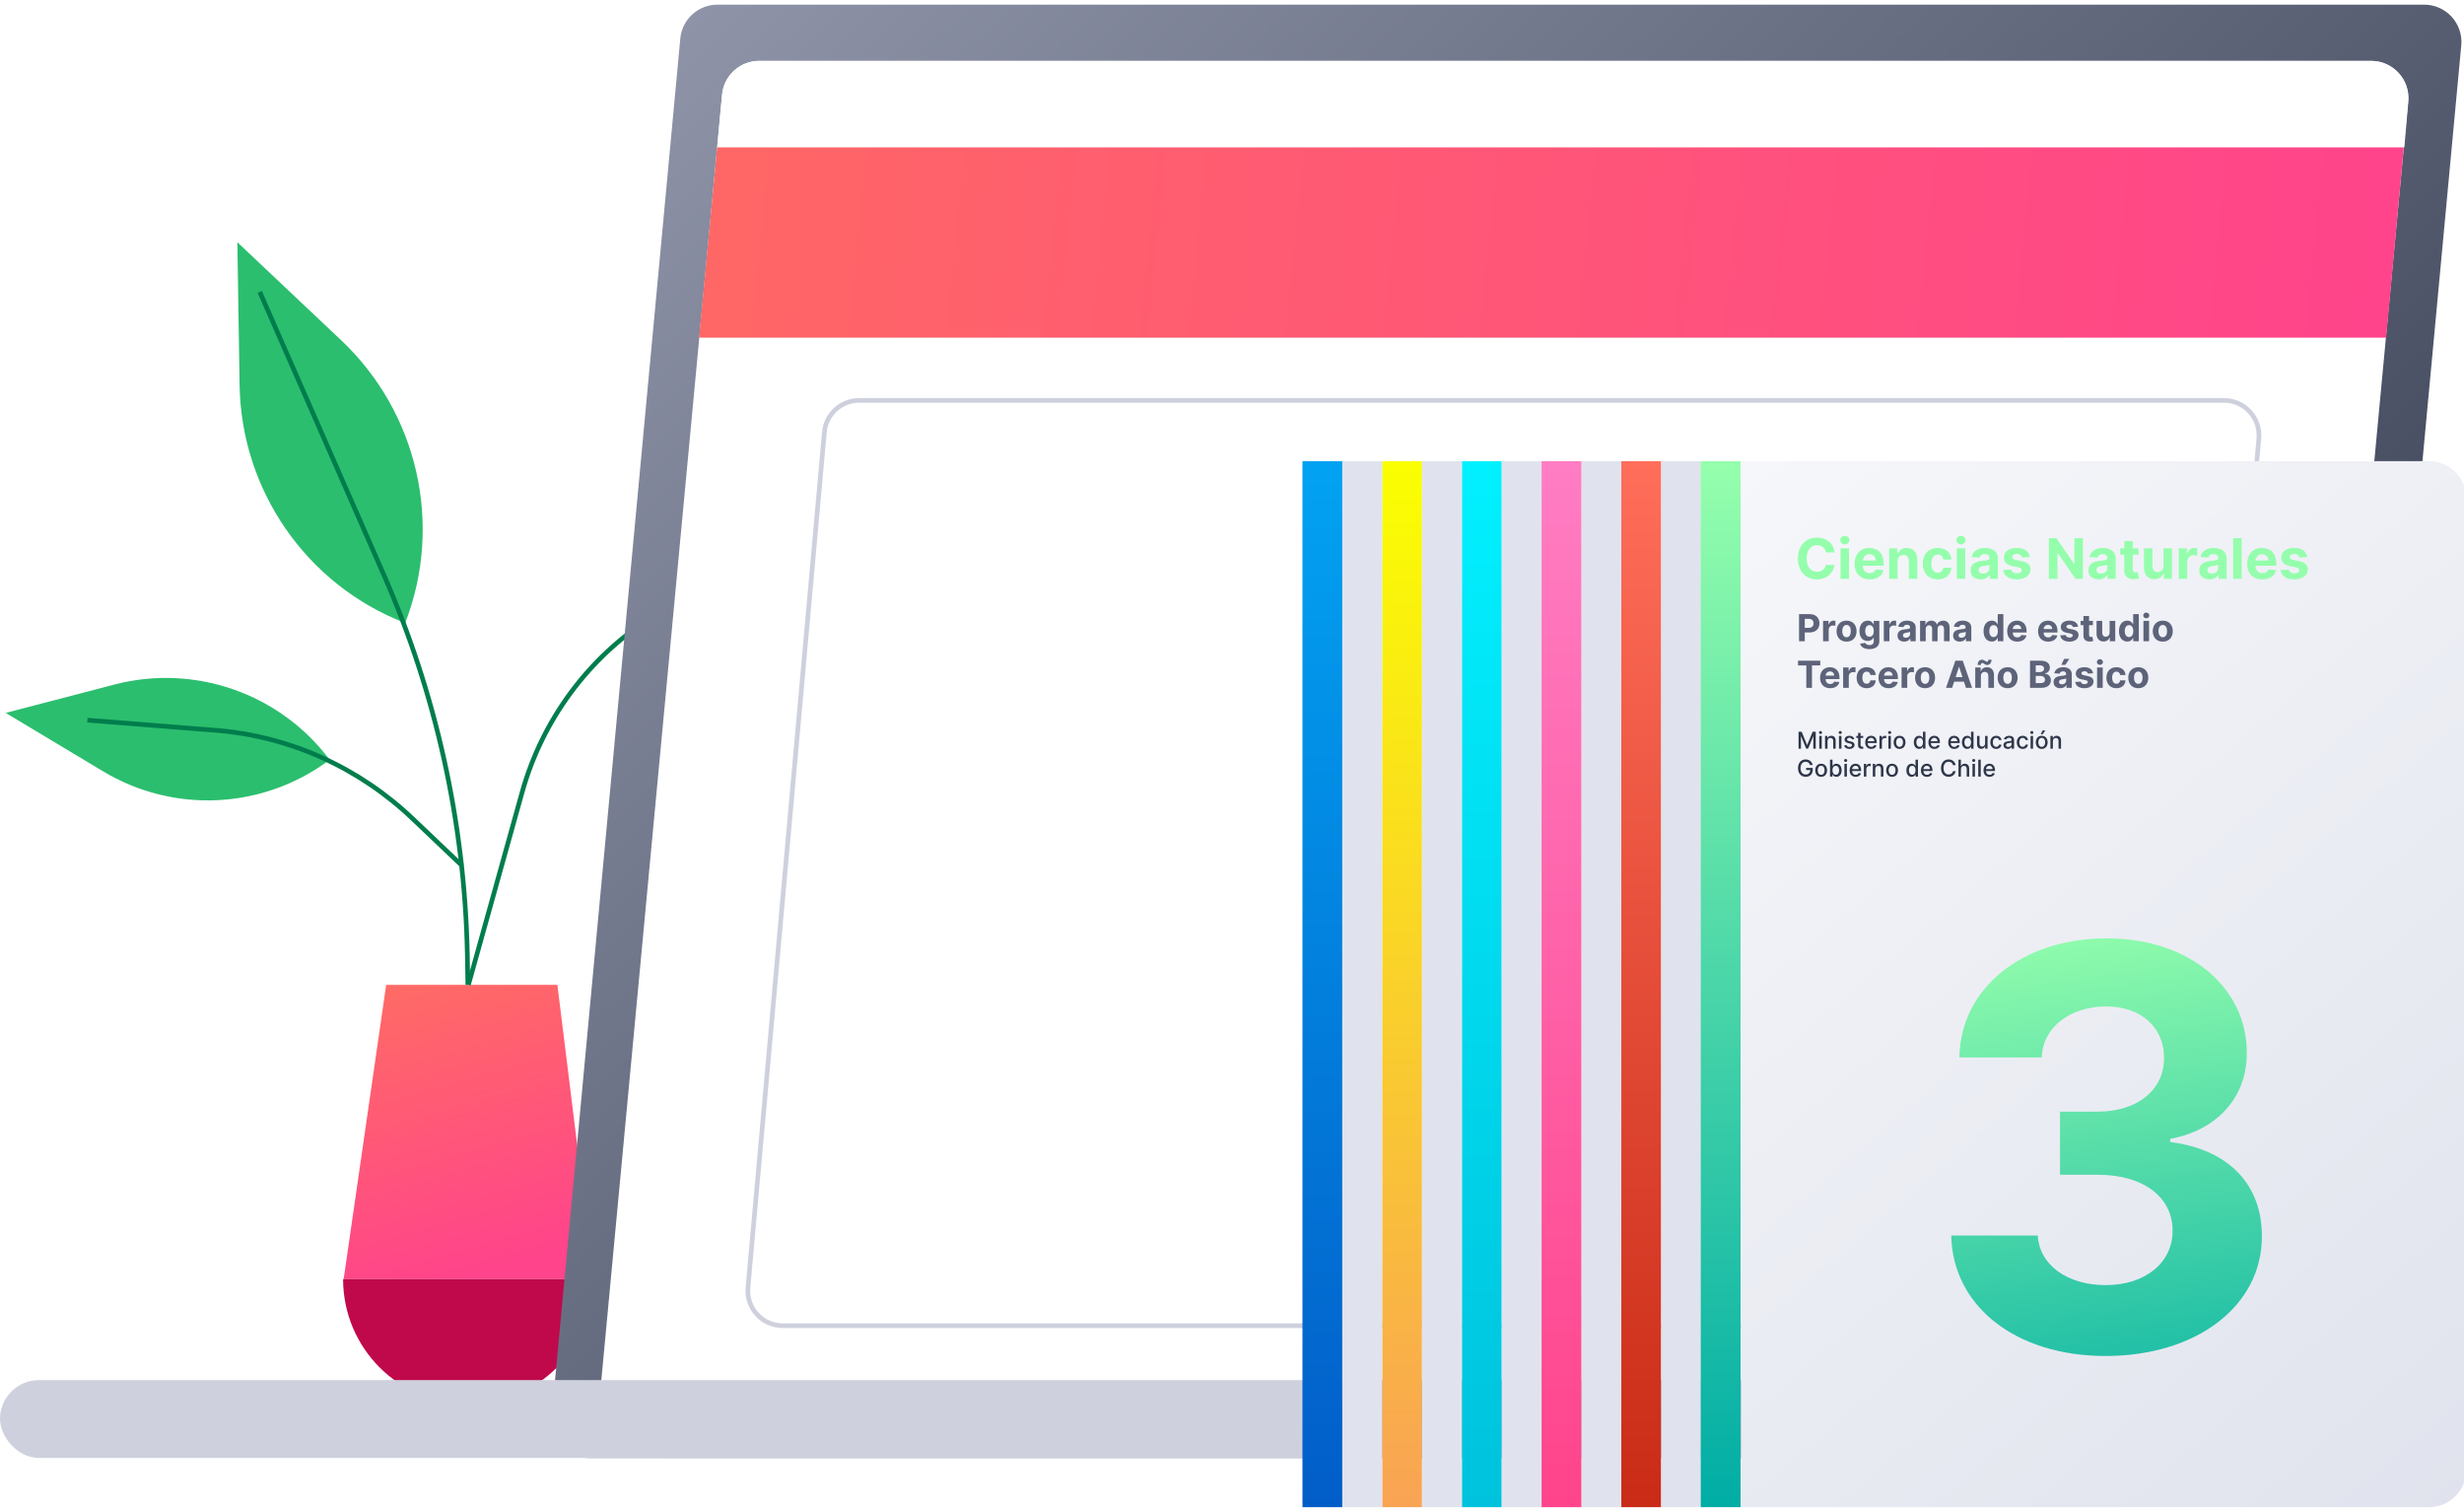 <svg width="529" height="324" viewBox="0 0 529 324" fill="none" xmlns="http://www.w3.org/2000/svg">
<rect x="0" y="0" width="529" height="324" fill="#808080" stroke="none"/>
<g clip-path="url(#clip0)">
<rect width="529" height="324" fill="white"/>
<path d="M127.474 274.599H73.781L82.91 211.427H119.666L127.474 274.599Z" fill="url(#paint0_linear)"/>
<path d="M100.567 301.45C85.672 301.45 73.66 289.463 73.66 274.599H127.354C127.474 289.343 115.462 301.45 100.567 301.45Z" fill="#BF094B"/>
<path d="M134.921 135.67C139.966 115.172 157.023 99.709 177.924 96.712L206.392 92.517L189.455 115.771C177.083 132.793 155.461 140.704 134.921 135.67Z" fill="#2BBE6E"/>
<path d="M100.567 211.428L112.099 170.072C116.423 154.609 126.273 141.184 139.846 132.553L201.107 95.753" stroke="#007D4C" stroke-miterlimit="10"/>
<path d="M86.993 133.751C65.853 125.6 51.799 105.342 51.438 82.687L50.958 52L73.3 73.097C89.756 88.68 95.162 112.654 86.993 133.751Z" fill="#2BBE6E"/>
<path d="M55.763 62.668L82.309 123.202C93.6 148.855 99.726 176.545 100.327 204.594L100.447 211.427" stroke="#007D4C" stroke-miterlimit="10"/>
<path d="M70.777 163.12C56.483 173.788 37.264 174.747 22.009 165.517L1.229 153.05L24.652 146.937C41.829 142.502 60.087 148.855 70.777 163.12Z" fill="#2BBE6E"/>
<path d="M99.246 185.895L88.795 175.946C77.144 164.798 62.129 157.965 46.033 156.767L18.766 154.609" stroke="#007D4C" stroke-miterlimit="10"/>
<path d="M146.057 8.256C146.441 4.144 149.892 1 154.022 1H520.447C525.159 1 528.85 5.052 528.412 9.744L500.778 305.744C500.394 309.856 496.943 313 492.813 313H126.388C121.676 313 117.984 308.948 118.422 304.256L146.057 8.256Z" fill="url(#paint1_linear)"/>
<path d="M155.032 20.323C155.418 16.212 158.869 13.071 162.997 13.071H509.032C513.746 13.071 517.438 17.126 516.997 21.82L490.926 299.248C490.539 303.358 487.089 306.5 482.961 306.5H136.925C132.212 306.5 128.52 302.444 128.961 297.751L155.032 20.323Z" fill="white"/>
<path d="M184.455 85.963H477.486C481.892 85.963 485.348 89.742 484.956 94.13L468.552 277.773C468.207 281.641 464.965 284.606 461.082 284.606H168.051C163.645 284.606 160.189 280.826 160.581 276.438L176.985 92.795C177.33 88.927 180.572 85.963 184.455 85.963Z" fill="white" stroke="#CED1DD"/>
<path d="M155.014 20.332C155.395 16.218 158.848 13.071 162.979 13.071H509.085C513.78 13.071 517.465 17.095 517.054 21.772L516.187 31.642H153.964L155.014 20.332Z" fill="white"/>
<path d="M516.064 31.642H153.971L150.08 72.499H512.287L516.064 31.642Z" fill="url(#paint2_linear)"/>
<rect y="296.286" width="498.511" height="16.714" rx="8.357" fill="#CED1DD"/>
<rect x="286.995" y="296.286" width="214.149" height="16.714" rx="8.357" fill="#8F94A8"/>
<rect x="459.894" y="302.786" width="31.596" height="3.714" rx="1.857" fill="#CED1DD"/>
<rect x="414.255" y="302.786" width="31.596" height="3.714" rx="1.857" fill="#5D6379"/>
<rect x="348.083" y="99.001" width="8.557" height="224.566" fill="url(#paint3_linear)"/>
<rect x="356.64" y="99" width="8.557" height="224.566" fill="#E0E3ED"/>
<rect x="330.772" y="99.001" width="8.791" height="224.566" fill="url(#paint4_linear)"/>
<rect x="339.526" y="99" width="8.557" height="224.566" fill="#E0E3ED"/>
<rect x="313.854" y="99.001" width="8.557" height="224.566" fill="url(#paint5_linear)"/>
<rect x="322.411" y="99" width="8.557" height="224.566" fill="#E0E3ED"/>
<rect x="296.74" y="99.001" width="8.557" height="224.566" fill="url(#paint6_linear)"/>
<rect x="305.297" y="99" width="8.557" height="224.566" fill="#E0E3ED"/>
<rect x="279.626" y="99.001" width="8.557" height="224.566" fill="url(#paint7_linear)"/>
<rect x="288.183" y="99" width="8.557" height="224.566" fill="#E0E3ED"/>
<path d="M373.754 99H521.494C525.912 99 529.494 102.582 529.494 107V315.566C529.494 319.984 525.912 323.566 521.494 323.566H373.754V99Z" fill="url(#paint8_linear)"/>
<path d="M393.863 118.591C393.62 116.575 392.095 115.416 390.075 115.416C387.769 115.416 386.009 117.044 386.009 119.899C386.009 122.745 387.74 124.382 390.075 124.382C392.312 124.382 393.663 122.895 393.863 121.288L391.997 121.279C391.822 122.213 391.089 122.75 390.105 122.75C388.779 122.75 387.88 121.765 387.88 119.899C387.88 118.083 388.767 117.048 390.117 117.048C391.127 117.048 391.856 117.632 391.997 118.591H393.863ZM395.152 124.262H396.968V117.717H395.152V124.262ZM396.064 116.873C396.605 116.873 397.048 116.46 397.048 115.953C397.048 115.45 396.605 115.037 396.064 115.037C395.527 115.037 395.084 115.45 395.084 115.953C395.084 116.46 395.527 116.873 396.064 116.873ZM401.405 124.39C403.024 124.39 404.115 123.602 404.371 122.387L402.692 122.277C402.508 122.775 402.04 123.035 401.434 123.035C400.527 123.035 399.952 122.434 399.952 121.458V121.454H404.409V120.956C404.409 118.731 403.062 117.632 401.332 117.632C399.406 117.632 398.157 119 398.157 121.02C398.157 123.095 399.389 124.39 401.405 124.39ZM399.952 120.329C399.99 119.583 400.557 118.987 401.362 118.987C402.15 118.987 402.696 119.549 402.7 120.329H399.952ZM407.409 120.478C407.413 119.635 407.916 119.14 408.649 119.14C409.378 119.14 409.817 119.618 409.812 120.419V124.262H411.628V120.095C411.628 118.569 410.733 117.632 409.369 117.632C408.398 117.632 407.694 118.109 407.4 118.872H407.324V117.717H405.594V124.262H407.409V120.478ZM416.016 124.39C417.759 124.39 418.854 123.368 418.939 121.863H417.226C417.119 122.562 416.659 122.954 416.037 122.954C415.189 122.954 414.639 122.243 414.639 120.99C414.639 119.754 415.193 119.047 416.037 119.047C416.702 119.047 417.128 119.485 417.226 120.137H418.939C418.862 118.625 417.716 117.632 416.007 117.632C414.021 117.632 412.794 119.008 412.794 121.015C412.794 123.005 414 124.39 416.016 124.39ZM420.101 124.262H421.917V117.717H420.101V124.262ZM421.013 116.873C421.555 116.873 421.998 116.46 421.998 115.953C421.998 115.45 421.555 115.037 421.013 115.037C420.476 115.037 420.033 115.45 420.033 115.953C420.033 116.46 420.476 116.873 421.013 116.873ZM425.237 124.386C426.205 124.386 426.831 123.964 427.151 123.355H427.202V124.262H428.923V119.848C428.923 118.288 427.602 117.632 426.145 117.632C424.577 117.632 423.546 118.382 423.294 119.575L424.973 119.711C425.097 119.277 425.485 118.957 426.137 118.957C426.754 118.957 427.108 119.268 427.108 119.805V119.831C427.108 120.253 426.661 120.308 425.523 120.419C424.227 120.538 423.064 120.973 423.064 122.434C423.064 123.73 423.989 124.386 425.237 124.386ZM425.757 123.133C425.199 123.133 424.798 122.873 424.798 122.375C424.798 121.863 425.22 121.612 425.86 121.522C426.256 121.467 426.904 121.373 427.121 121.228V121.923C427.121 122.609 426.554 123.133 425.757 123.133ZM435.778 119.583C435.616 118.378 434.644 117.632 432.991 117.632C431.316 117.632 430.213 118.407 430.217 119.669C430.213 120.649 430.83 121.284 432.109 121.539L433.242 121.765C433.813 121.88 434.073 122.089 434.082 122.417C434.073 122.805 433.651 123.082 433.017 123.082C432.369 123.082 431.938 122.805 431.828 122.272L430.042 122.366C430.213 123.619 431.278 124.39 433.012 124.39C434.708 124.39 435.923 123.525 435.927 122.234C435.923 121.288 435.305 120.721 434.035 120.461L432.85 120.223C432.241 120.091 432.015 119.882 432.019 119.566C432.015 119.174 432.458 118.919 433.021 118.919C433.651 118.919 434.026 119.264 434.116 119.686L435.778 119.583ZM447.181 115.535H445.345V121.024H445.268L441.501 115.535H439.882V124.262H441.727V118.77H441.791L445.588 124.262H447.181V115.535ZM450.538 124.386C451.506 124.386 452.132 123.964 452.452 123.355H452.503V124.262H454.224V119.848C454.224 118.288 452.903 117.632 451.446 117.632C449.878 117.632 448.846 118.382 448.595 119.575L450.274 119.711C450.398 119.277 450.785 118.957 451.437 118.957C452.055 118.957 452.409 119.268 452.409 119.805V119.831C452.409 120.253 451.961 120.308 450.824 120.419C449.528 120.538 448.365 120.973 448.365 122.434C448.365 123.73 449.29 124.386 450.538 124.386ZM451.058 123.133C450.5 123.133 450.099 122.873 450.099 122.375C450.099 121.863 450.521 121.612 451.16 121.522C451.557 121.467 452.204 121.373 452.422 121.228V121.923C452.422 122.609 451.855 123.133 451.058 123.133ZM459.114 117.717H457.883V116.149H456.067V117.717H455.172V119.081H456.067V122.49C456.059 123.772 456.932 124.407 458.249 124.352C458.718 124.335 459.05 124.241 459.233 124.181L458.948 122.831C458.858 122.848 458.667 122.89 458.496 122.89C458.134 122.89 457.883 122.754 457.883 122.251V119.081H459.114V117.717ZM464.494 121.476C464.498 122.353 463.898 122.814 463.246 122.814C462.559 122.814 462.116 122.332 462.112 121.561V117.717H460.297V121.885C460.301 123.414 461.196 124.348 462.513 124.348C463.497 124.348 464.204 123.841 464.498 123.074H464.567V124.262H466.309V117.717H464.494V121.476ZM467.762 124.262H469.577V120.559C469.577 119.754 470.165 119.2 470.966 119.2C471.218 119.2 471.563 119.243 471.733 119.298V117.687C471.571 117.649 471.345 117.623 471.162 117.623C470.429 117.623 469.828 118.049 469.59 118.859H469.521V117.717H467.762V124.262ZM474.351 124.386C475.318 124.386 475.944 123.964 476.264 123.355H476.315V124.262H478.037V119.848C478.037 118.288 476.716 117.632 475.258 117.632C473.69 117.632 472.659 118.382 472.407 119.575L474.086 119.711C474.21 119.277 474.598 118.957 475.25 118.957C475.868 118.957 476.221 119.268 476.221 119.805V119.831C476.221 120.253 475.774 120.308 474.636 120.419C473.341 120.538 472.177 120.973 472.177 122.434C472.177 123.73 473.102 124.386 474.351 124.386ZM474.871 123.133C474.312 123.133 473.912 122.873 473.912 122.375C473.912 121.863 474.334 121.612 474.973 121.522C475.369 121.467 476.017 121.373 476.234 121.228V121.923C476.234 122.609 475.667 123.133 474.871 123.133ZM481.26 115.535H479.445V124.262H481.26V115.535ZM485.698 124.39C487.317 124.39 488.408 123.602 488.664 122.387L486.985 122.277C486.801 122.775 486.333 123.035 485.727 123.035C484.82 123.035 484.244 122.434 484.244 121.458V121.454H488.702V120.956C488.702 118.731 487.355 117.632 485.625 117.632C483.699 117.632 482.45 119 482.45 121.02C482.45 123.095 483.682 124.39 485.698 124.39ZM484.244 120.329C484.283 119.583 484.85 118.987 485.655 118.987C486.443 118.987 486.989 119.549 486.993 120.329H484.244ZM495.333 119.583C495.171 118.378 494.199 117.632 492.546 117.632C490.871 117.632 489.767 118.407 489.771 119.669C489.767 120.649 490.385 121.284 491.664 121.539L492.797 121.765C493.368 121.88 493.628 122.089 493.637 122.417C493.628 122.805 493.206 123.082 492.571 123.082C491.923 123.082 491.493 122.805 491.382 122.272L489.597 122.366C489.767 123.619 490.833 124.39 492.567 124.39C494.263 124.39 495.477 123.525 495.482 122.234C495.477 121.288 494.86 120.721 493.59 120.461L492.405 120.223C491.796 120.091 491.57 119.882 491.574 119.566C491.57 119.174 492.013 118.919 492.575 118.919C493.206 118.919 493.581 119.264 493.671 119.686L495.333 119.583Z" fill="#94FEAC"/>
<path d="M386.24 137.663H387.47V135.777H388.504C389.842 135.777 390.62 134.979 390.62 133.817C390.62 132.66 389.856 131.845 388.535 131.845H386.24V137.663ZM387.47 134.791V132.851H388.299C389.01 132.851 389.353 133.237 389.353 133.817C389.353 134.393 389.01 134.791 388.305 134.791H387.47ZM391.397 137.663H392.607V135.195C392.607 134.658 392.999 134.288 393.533 134.288C393.701 134.288 393.931 134.317 394.045 134.354V133.28C393.937 133.254 393.786 133.237 393.664 133.237C393.175 133.237 392.775 133.521 392.616 134.061H392.57V133.3H391.397V137.663ZM396.439 137.749C397.763 137.749 398.586 136.842 398.586 135.499C398.586 134.146 397.763 133.243 396.439 133.243C395.115 133.243 394.291 134.146 394.291 135.499C394.291 136.842 395.115 137.749 396.439 137.749ZM396.444 136.811C395.834 136.811 395.521 136.251 395.521 135.49C395.521 134.729 395.834 134.166 396.444 134.166C397.044 134.166 397.356 134.729 397.356 135.49C397.356 136.251 397.044 136.811 396.444 136.811ZM401.339 139.362C402.586 139.362 403.473 138.794 403.473 137.706V133.3H402.271V134.033H402.226C402.064 133.678 401.709 133.243 400.978 133.243C400.021 133.243 399.211 133.987 399.211 135.473C399.211 136.925 399.998 137.601 400.981 137.601C401.677 137.601 402.067 137.251 402.226 136.891H402.277V137.689C402.277 138.26 401.893 138.493 401.368 138.493C400.834 138.493 400.564 138.26 400.464 138.024L399.345 138.175C399.49 138.834 400.163 139.362 401.339 139.362ZM401.365 136.692C400.771 136.692 400.447 136.22 400.447 135.467C400.447 134.726 400.765 134.206 401.365 134.206C401.953 134.206 402.282 134.703 402.282 135.467C402.282 136.237 401.947 136.692 401.365 136.692ZM404.436 137.663H405.646V135.195C405.646 134.658 406.038 134.288 406.572 134.288C406.74 134.288 406.97 134.317 407.084 134.354V133.28C406.976 133.254 406.825 133.237 406.703 133.237C406.214 133.237 405.814 133.521 405.655 134.061H405.609V133.3H404.436V137.663ZM408.829 137.746C409.473 137.746 409.891 137.464 410.104 137.058H410.138V137.663H411.286V134.72C411.286 133.68 410.405 133.243 409.434 133.243C408.388 133.243 407.701 133.743 407.533 134.538L408.652 134.629C408.735 134.339 408.993 134.126 409.428 134.126C409.84 134.126 410.076 134.334 410.076 134.692V134.709C410.076 134.99 409.777 135.027 409.019 135.101C408.155 135.18 407.38 135.47 407.38 136.445C407.38 137.308 407.996 137.746 408.829 137.746ZM409.175 136.91C408.803 136.91 408.536 136.737 408.536 136.405C408.536 136.064 408.817 135.896 409.243 135.837C409.508 135.8 409.939 135.737 410.084 135.641V136.104C410.084 136.561 409.706 136.91 409.175 136.91ZM412.225 137.663H413.435V135.044C413.435 134.561 413.742 134.24 414.145 134.24C414.543 134.24 414.81 134.513 414.81 134.942V137.663H415.983V134.999C415.983 134.547 416.242 134.24 416.682 134.24C417.069 134.24 417.358 134.482 417.358 134.967V137.663H418.566V134.729C418.566 133.783 418.003 133.243 417.191 133.243C416.552 133.243 416.054 133.57 415.875 134.07H415.83C415.691 133.564 415.245 133.243 414.645 133.243C414.057 133.243 413.611 133.555 413.429 134.07H413.378V133.3H412.225V137.663ZM420.766 137.746C421.411 137.746 421.829 137.464 422.042 137.058H422.076V137.663H423.223V134.72C423.223 133.68 422.343 133.243 421.371 133.243C420.326 133.243 419.638 133.743 419.471 134.538L420.59 134.629C420.672 134.339 420.931 134.126 421.366 134.126C421.777 134.126 422.013 134.334 422.013 134.692V134.709C422.013 134.99 421.715 135.027 420.956 135.101C420.093 135.18 419.317 135.47 419.317 136.445C419.317 137.308 419.934 137.746 420.766 137.746ZM421.113 136.91C420.741 136.91 420.473 136.737 420.473 136.405C420.473 136.064 420.755 135.896 421.181 135.837C421.445 135.8 421.877 135.737 422.022 135.641V136.104C422.022 136.561 421.644 136.91 421.113 136.91ZM427.622 137.734C428.326 137.734 428.693 137.328 428.861 136.964H428.912V137.663H430.105V131.845H428.897V134.033H428.861C428.699 133.678 428.349 133.243 427.619 133.243C426.662 133.243 425.852 133.987 425.852 135.487C425.852 136.947 426.628 137.734 427.622 137.734ZM428.005 136.771C427.412 136.771 427.088 136.243 427.088 135.482C427.088 134.726 427.406 134.206 428.005 134.206C428.594 134.206 428.923 134.703 428.923 135.482C428.923 136.26 428.588 136.771 428.005 136.771ZM433.089 137.749C434.168 137.749 434.895 137.223 435.066 136.413L433.946 136.339C433.824 136.672 433.512 136.845 433.108 136.845C432.503 136.845 432.12 136.445 432.12 135.794V135.791H435.091V135.459C435.091 133.976 434.194 133.243 433.04 133.243C431.756 133.243 430.924 134.155 430.924 135.501C430.924 136.885 431.745 137.749 433.089 137.749ZM432.12 135.041C432.145 134.544 432.523 134.146 433.06 134.146C433.586 134.146 433.949 134.521 433.952 135.041H432.12ZM439.721 137.749C440.801 137.749 441.528 137.223 441.699 136.413L440.579 136.339C440.457 136.672 440.145 136.845 439.741 136.845C439.136 136.845 438.753 136.445 438.753 135.794V135.791H441.724V135.459C441.724 133.976 440.826 133.243 439.673 133.243C438.389 133.243 437.557 134.155 437.557 135.501C437.557 136.885 438.378 137.749 439.721 137.749ZM438.753 135.041C438.778 134.544 439.156 134.146 439.693 134.146C440.219 134.146 440.582 134.521 440.585 135.041H438.753ZM446.145 134.544C446.037 133.74 445.389 133.243 444.287 133.243C443.17 133.243 442.434 133.76 442.437 134.601C442.434 135.254 442.846 135.678 443.699 135.848L444.454 135.999C444.835 136.075 445.008 136.214 445.014 136.433C445.008 136.692 444.727 136.876 444.304 136.876C443.872 136.876 443.585 136.692 443.511 136.337L442.321 136.399C442.434 137.234 443.145 137.749 444.301 137.749C445.432 137.749 446.241 137.172 446.244 136.311C446.241 135.68 445.829 135.303 444.983 135.129L444.193 134.97C443.787 134.882 443.636 134.743 443.639 134.533C443.636 134.271 443.932 134.101 444.307 134.101C444.727 134.101 444.977 134.331 445.037 134.612L446.145 134.544ZM449.327 133.3H448.506V132.254H447.296V133.3H446.699V134.209H447.296V136.482C447.29 137.337 447.873 137.76 448.75 137.723C449.063 137.712 449.285 137.649 449.407 137.609L449.216 136.709C449.157 136.72 449.029 136.749 448.915 136.749C448.674 136.749 448.506 136.658 448.506 136.322V134.209H449.327V133.3ZM452.914 135.805C452.917 136.391 452.516 136.697 452.081 136.697C451.624 136.697 451.329 136.376 451.326 135.862V133.3H450.116V136.078C450.118 137.098 450.715 137.72 451.593 137.72C452.249 137.72 452.721 137.382 452.917 136.871H452.962V137.663H454.124V133.3H452.914V135.805ZM456.7 137.734C457.405 137.734 457.771 137.328 457.939 136.964H457.99V137.663H459.183V131.845H457.976V134.033H457.939C457.777 133.678 457.427 133.243 456.697 133.243C455.74 133.243 454.93 133.987 454.93 135.487C454.93 136.947 455.706 137.734 456.7 137.734ZM457.084 136.771C456.49 136.771 456.166 136.243 456.166 135.482C456.166 134.726 456.484 134.206 457.084 134.206C457.672 134.206 458.001 134.703 458.001 135.482C458.001 136.26 457.666 136.771 457.084 136.771ZM460.178 137.663H461.388V133.3H460.178V137.663ZM460.786 132.737C461.147 132.737 461.442 132.462 461.442 132.124C461.442 131.788 461.147 131.513 460.786 131.513C460.428 131.513 460.133 131.788 460.133 132.124C460.133 132.462 460.428 132.737 460.786 132.737ZM464.329 137.749C465.653 137.749 466.477 136.842 466.477 135.499C466.477 134.146 465.653 133.243 464.329 133.243C463.005 133.243 462.182 134.146 462.182 135.499C462.182 136.842 463.005 137.749 464.329 137.749ZM464.335 136.811C463.724 136.811 463.412 136.251 463.412 135.49C463.412 134.729 463.724 134.166 464.335 134.166C464.934 134.166 465.247 134.729 465.247 135.49C465.247 136.251 464.934 136.811 464.335 136.811ZM386.018 142.859H387.799V147.663H389.015V142.859H390.797V141.845H386.018V142.859ZM392.917 147.749C393.996 147.749 394.723 147.223 394.894 146.413L393.775 146.339C393.652 146.672 393.34 146.845 392.937 146.845C392.331 146.845 391.948 146.445 391.948 145.794V145.791H394.92V145.459C394.92 143.976 394.022 143.243 392.868 143.243C391.584 143.243 390.752 144.155 390.752 145.501C390.752 146.885 391.573 147.749 392.917 147.749ZM391.948 145.041C391.973 144.544 392.351 144.146 392.888 144.146C393.414 144.146 393.777 144.521 393.78 145.041H391.948ZM395.709 147.663H396.92V145.195C396.92 144.658 397.312 144.288 397.846 144.288C398.013 144.288 398.243 144.317 398.357 144.354V143.28C398.249 143.254 398.098 143.237 397.976 143.237C397.488 143.237 397.087 143.521 396.928 144.061H396.883V143.3H395.709V147.663ZM400.751 147.749C401.913 147.749 402.643 147.067 402.7 146.064H401.558C401.487 146.53 401.18 146.791 400.765 146.791C400.2 146.791 399.834 146.317 399.834 145.482C399.834 144.658 400.203 144.186 400.765 144.186C401.209 144.186 401.493 144.479 401.558 144.913H402.7C402.649 143.905 401.885 143.243 400.745 143.243C399.422 143.243 398.603 144.16 398.603 145.499C398.603 146.825 399.407 147.749 400.751 147.749ZM405.464 147.749C406.543 147.749 407.27 147.223 407.441 146.413L406.321 146.339C406.199 146.672 405.887 146.845 405.483 146.845C404.878 146.845 404.495 146.445 404.495 145.794V145.791H407.466V145.459C407.466 143.976 406.569 143.243 405.415 143.243C404.131 143.243 403.299 144.155 403.299 145.501C403.299 146.885 404.12 147.749 405.464 147.749ZM404.495 145.041C404.52 144.544 404.898 144.146 405.435 144.146C405.961 144.146 406.324 144.521 406.327 145.041H404.495ZM408.256 147.663H409.466V145.195C409.466 144.658 409.858 144.288 410.393 144.288C410.56 144.288 410.79 144.317 410.904 144.354V143.28C410.796 143.254 410.645 143.237 410.523 143.237C410.035 143.237 409.634 143.521 409.475 144.061H409.429V143.3H408.256V147.663ZM413.298 147.749C414.622 147.749 415.446 146.842 415.446 145.499C415.446 144.146 414.622 143.243 413.298 143.243C411.974 143.243 411.15 144.146 411.15 145.499C411.15 146.842 411.974 147.749 413.298 147.749ZM413.304 146.811C412.693 146.811 412.38 146.251 412.38 145.49C412.38 144.729 412.693 144.166 413.304 144.166C413.903 144.166 414.216 144.729 414.216 145.49C414.216 146.251 413.903 146.811 413.304 146.811ZM419.11 147.663L419.542 146.337H421.641L422.073 147.663H423.391L421.385 141.845H419.8L417.792 147.663H419.11ZM419.854 145.376L420.57 143.175H420.616L421.331 145.376H419.854ZM425.279 145.141C425.282 144.578 425.617 144.249 426.106 144.249C426.591 144.249 426.884 144.567 426.881 145.101V147.663H428.091V144.885C428.091 143.868 427.495 143.243 426.586 143.243C425.938 143.243 425.469 143.561 425.273 144.07H425.222V143.3H424.069V147.663H425.279V145.141ZM425.265 142.763C425.265 142.499 425.395 142.331 425.591 142.331C425.742 142.331 425.856 142.413 425.981 142.507C426.14 142.624 426.321 142.76 426.64 142.757C427.154 142.754 427.557 142.354 427.563 141.635L426.901 141.615C426.898 141.876 426.782 142.053 426.563 142.055C426.421 142.055 426.302 141.973 426.171 141.879C426 141.763 425.81 141.626 425.515 141.629C424.998 141.632 424.591 142.033 424.591 142.754L425.265 142.763ZM431.017 147.749C432.341 147.749 433.165 146.842 433.165 145.499C433.165 144.146 432.341 143.243 431.017 143.243C429.693 143.243 428.869 144.146 428.869 145.499C428.869 146.842 429.693 147.749 431.017 147.749ZM431.022 146.811C430.412 146.811 430.099 146.251 430.099 145.49C430.099 144.729 430.412 144.166 431.022 144.166C431.622 144.166 431.934 144.729 431.934 145.49C431.934 146.251 431.622 146.811 431.022 146.811ZM435.826 147.663H438.312C439.618 147.663 440.314 146.982 440.314 146.055C440.314 145.195 439.698 144.675 439.036 144.643V144.587C439.641 144.45 440.087 144.021 440.087 143.337C440.087 142.464 439.439 141.845 438.155 141.845H435.826V147.663ZM437.056 146.658V145.112H438.087C438.678 145.112 439.045 145.453 439.045 145.933C439.045 146.371 438.746 146.658 438.059 146.658H437.056ZM437.056 144.28V142.839H437.991C438.536 142.839 438.846 143.121 438.846 143.541C438.846 144.001 438.471 144.28 437.968 144.28H437.056ZM442.336 147.746C442.981 147.746 443.399 147.464 443.612 147.058H443.646V147.663H444.794V144.72C444.794 143.68 443.913 143.243 442.942 143.243C441.896 143.243 441.209 143.743 441.041 144.538L442.16 144.629C442.243 144.339 442.501 144.126 442.936 144.126C443.348 144.126 443.584 144.334 443.584 144.692V144.709C443.584 144.99 443.285 145.027 442.527 145.101C441.663 145.18 440.888 145.47 440.888 146.445C440.888 147.308 441.504 147.746 442.336 147.746ZM442.683 146.91C442.311 146.91 442.044 146.737 442.044 146.405C442.044 146.064 442.325 145.896 442.751 145.837C443.015 145.8 443.447 145.737 443.592 145.641V146.104C443.592 146.561 443.214 146.91 442.683 146.91ZM442.552 142.737H443.407L444.274 141.445H443.155L442.552 142.737ZM449.363 144.544C449.255 143.74 448.608 143.243 447.505 143.243C446.389 143.243 445.653 143.76 445.656 144.601C445.653 145.254 446.065 145.678 446.917 145.848L447.673 145.999C448.054 146.075 448.227 146.214 448.233 146.433C448.227 146.692 447.946 146.876 447.522 146.876C447.091 146.876 446.804 146.692 446.73 146.337L445.54 146.399C445.653 147.234 446.363 147.749 447.52 147.749C448.65 147.749 449.46 147.172 449.463 146.311C449.46 145.68 449.048 145.303 448.201 145.129L447.412 144.97C447.005 144.882 446.855 144.743 446.858 144.533C446.855 144.271 447.15 144.101 447.525 144.101C447.946 144.101 448.196 144.331 448.255 144.612L449.363 144.544ZM450.225 147.663H451.435V143.3H450.225V147.663ZM450.833 142.737C451.194 142.737 451.489 142.462 451.489 142.124C451.489 141.788 451.194 141.513 450.833 141.513C450.475 141.513 450.179 141.788 450.179 142.124C450.179 142.462 450.475 142.737 450.833 142.737ZM454.376 147.749C455.538 147.749 456.268 147.067 456.325 146.064H455.183C455.112 146.53 454.805 146.791 454.39 146.791C453.825 146.791 453.459 146.317 453.459 145.482C453.459 144.658 453.828 144.186 454.39 144.186C454.834 144.186 455.118 144.479 455.183 144.913H456.325C456.274 143.905 455.51 143.243 454.37 143.243C453.047 143.243 452.228 144.16 452.228 145.499C452.228 146.825 453.032 147.749 454.376 147.749ZM459.071 147.749C460.395 147.749 461.219 146.842 461.219 145.499C461.219 144.146 460.395 143.243 459.071 143.243C457.748 143.243 456.924 144.146 456.924 145.499C456.924 146.842 457.748 147.749 459.071 147.749ZM459.077 146.811C458.466 146.811 458.154 146.251 458.154 145.49C458.154 144.729 458.466 144.166 459.077 144.166C459.677 144.166 459.989 144.729 459.989 145.49C459.989 146.251 459.677 146.811 459.077 146.811Z" fill="#5D6379"/>
<path d="M386.134 157.088V160.725H386.656V158.091H386.689L387.762 160.719H388.195L389.268 158.093H389.301V160.725H389.823V157.088H389.157L388 159.915H387.957L386.799 157.088H386.134ZM390.578 160.725H391.109V157.997H390.578V160.725ZM390.846 157.577C391.029 157.577 391.182 157.434 391.182 157.26C391.182 157.086 391.029 156.943 390.846 156.943C390.662 156.943 390.511 157.086 390.511 157.26C390.511 157.434 390.662 157.577 390.846 157.577ZM392.354 159.105C392.354 158.67 392.621 158.422 392.99 158.422C393.35 158.422 393.569 158.658 393.569 159.054V160.725H394.1V158.99C394.1 158.315 393.729 157.962 393.171 157.962C392.761 157.962 392.493 158.152 392.367 158.441H392.333V157.997H391.823V160.725H392.354V159.105ZM394.812 160.725H395.343V157.997H394.812V160.725ZM395.08 157.577C395.263 157.577 395.415 157.434 395.415 157.26C395.415 157.086 395.263 156.943 395.08 156.943C394.895 156.943 394.744 157.086 394.744 157.26C394.744 157.434 394.895 157.577 395.08 157.577ZM398.101 158.663C397.99 158.239 397.658 157.962 397.069 157.962C396.453 157.962 396.016 158.287 396.016 158.77C396.016 159.157 396.25 159.414 396.762 159.528L397.223 159.629C397.486 159.688 397.609 159.805 397.609 159.975C397.609 160.187 397.383 160.352 397.035 160.352C396.717 160.352 396.513 160.215 396.449 159.947L395.936 160.025C396.025 160.508 396.426 160.78 397.039 160.78C397.697 160.78 398.154 160.43 398.154 159.936C398.154 159.551 397.909 159.313 397.408 159.198L396.975 159.098C396.675 159.027 396.545 158.926 396.547 158.741C396.545 158.532 396.772 158.383 397.074 158.383C397.404 158.383 397.557 158.566 397.619 158.748L398.101 158.663ZM400.011 157.997H399.451V157.344H398.92V157.997H398.521V158.423H398.92V160.034C398.919 160.529 399.297 160.769 399.716 160.76C399.885 160.758 399.998 160.726 400.06 160.703L399.964 160.265C399.929 160.272 399.863 160.288 399.778 160.288C399.606 160.288 399.451 160.231 399.451 159.924V158.423H400.011V157.997ZM401.744 160.78C402.339 160.78 402.76 160.487 402.88 160.043L402.378 159.952C402.282 160.21 402.051 160.341 401.749 160.341C401.295 160.341 400.989 160.046 400.975 159.521H402.914V159.333C402.914 158.347 402.325 157.962 401.707 157.962C400.947 157.962 400.446 158.541 400.446 159.379C400.446 160.226 400.94 160.78 401.744 160.78ZM400.977 159.123C400.998 158.736 401.279 158.4 401.71 158.4C402.122 158.4 402.392 158.706 402.394 159.123H400.977ZM403.503 160.725H404.034V159.059C404.034 158.702 404.309 158.445 404.686 158.445C404.796 158.445 404.92 158.464 404.963 158.477V157.969C404.909 157.962 404.805 157.956 404.737 157.956C404.418 157.956 404.144 158.138 404.045 158.431H404.016V157.997H403.503V160.725ZM405.422 160.725H405.953V157.997H405.422V160.725ZM405.69 157.577C405.873 157.577 406.026 157.434 406.026 157.26C406.026 157.086 405.873 156.943 405.69 156.943C405.506 156.943 405.355 157.086 405.355 157.26C405.355 157.434 405.506 157.577 405.69 157.577ZM407.816 160.78C408.585 160.78 409.087 160.217 409.087 159.373C409.087 158.525 408.585 157.962 407.816 157.962C407.047 157.962 406.545 158.525 406.545 159.373C406.545 160.217 407.047 160.78 407.816 160.78ZM407.818 160.334C407.315 160.334 407.081 159.895 407.081 159.372C407.081 158.85 407.315 158.406 407.818 158.406C408.317 158.406 408.551 158.85 408.551 159.372C408.551 159.895 408.317 160.334 407.818 160.334ZM412.024 160.778C412.521 160.778 412.717 160.474 412.812 160.3H412.857V160.725H413.375V157.088H412.844V158.439H412.812C412.717 158.271 412.535 157.962 412.028 157.962C411.369 157.962 410.884 158.482 410.884 159.366C410.884 160.249 411.362 160.778 412.024 160.778ZM412.141 160.325C411.667 160.325 411.42 159.908 411.42 159.361C411.42 158.819 411.662 158.413 412.141 158.413C412.605 158.413 412.853 158.791 412.853 159.361C412.853 159.934 412.599 160.325 412.141 160.325ZM415.308 160.78C415.903 160.78 416.324 160.487 416.445 160.043L415.942 159.952C415.846 160.21 415.616 160.341 415.314 160.341C414.859 160.341 414.554 160.046 414.54 159.521H416.479V159.333C416.479 158.347 415.889 157.962 415.271 157.962C414.511 157.962 414.01 158.541 414.01 159.379C414.01 160.226 414.504 160.78 415.308 160.78ZM414.541 159.123C414.563 158.736 414.843 158.4 415.275 158.4C415.687 158.4 415.957 158.706 415.958 159.123H414.541ZM419.566 160.78C420.161 160.78 420.582 160.487 420.703 160.043L420.2 159.952C420.104 160.21 419.873 160.341 419.572 160.341C419.117 160.341 418.812 160.046 418.797 159.521H420.736V159.333C420.736 158.347 420.147 157.962 419.529 157.962C418.769 157.962 418.268 158.541 418.268 159.379C418.268 160.226 418.762 160.78 419.566 160.78ZM418.799 159.123C418.821 158.736 419.101 158.4 419.533 158.4C419.944 158.4 420.214 158.706 420.216 159.123H418.799ZM422.346 160.778C422.844 160.778 423.039 160.474 423.135 160.3H423.179V160.725H423.698V157.088H423.167V158.439H423.135C423.039 158.271 422.858 157.962 422.35 157.962C421.691 157.962 421.206 158.482 421.206 159.366C421.206 160.249 421.684 160.778 422.346 160.778ZM422.464 160.325C421.989 160.325 421.743 159.908 421.743 159.361C421.743 158.819 421.984 158.413 422.464 158.413C422.927 158.413 423.176 158.791 423.176 159.361C423.176 159.934 422.922 160.325 422.464 160.325ZM426.183 159.594C426.185 160.057 425.84 160.277 425.542 160.277C425.213 160.277 424.986 160.039 424.986 159.668V157.997H424.455V159.732C424.455 160.409 424.826 160.76 425.35 160.76C425.76 160.76 426.039 160.544 426.165 160.252H426.194V160.725H426.716V157.997H426.183V159.594ZM428.578 160.78C429.222 160.78 429.639 160.393 429.698 159.862H429.181C429.114 160.156 428.885 160.33 428.581 160.33C428.132 160.33 427.843 159.956 427.843 159.361C427.843 158.777 428.137 158.409 428.581 158.409C428.919 158.409 429.125 158.622 429.181 158.878H429.698C429.641 158.328 429.192 157.962 428.572 157.962C427.804 157.962 427.306 158.541 427.306 159.373C427.306 160.195 427.786 160.78 428.578 160.78ZM431.06 160.785C431.51 160.785 431.764 160.556 431.866 160.352H431.887V160.725H432.405V158.914C432.405 158.12 431.78 157.962 431.347 157.962C430.854 157.962 430.399 158.161 430.221 158.658L430.72 158.771C430.798 158.578 430.997 158.392 431.354 158.392C431.697 158.392 431.873 158.571 431.873 158.88V158.892C431.873 159.086 431.674 159.082 431.184 159.139C430.667 159.199 430.138 159.334 430.138 159.954C430.138 160.49 430.541 160.785 431.06 160.785ZM431.175 160.359C430.875 160.359 430.658 160.224 430.658 159.961C430.658 159.677 430.91 159.576 431.218 159.535C431.39 159.512 431.798 159.466 431.874 159.389V159.741C431.874 160.064 431.617 160.359 431.175 160.359ZM434.261 160.78C434.906 160.78 435.323 160.393 435.382 159.862H434.865C434.798 160.156 434.568 160.33 434.265 160.33C433.816 160.33 433.526 159.956 433.526 159.361C433.526 158.777 433.821 158.409 434.265 158.409C434.602 158.409 434.808 158.622 434.865 158.878H435.382C435.325 158.328 434.876 157.962 434.256 157.962C433.487 157.962 432.99 158.541 432.99 159.373C432.99 160.195 433.469 160.78 434.261 160.78ZM435.949 160.725H436.48V157.997H435.949V160.725ZM436.218 157.577C436.4 157.577 436.553 157.434 436.553 157.26C436.553 157.086 436.4 156.943 436.218 156.943C436.033 156.943 435.882 157.086 435.882 157.26C435.882 157.434 436.033 157.577 436.218 157.577ZM438.343 160.78C439.112 160.78 439.615 160.217 439.615 159.373C439.615 158.525 439.112 157.962 438.343 157.962C437.575 157.962 437.072 158.525 437.072 159.373C437.072 160.217 437.575 160.78 438.343 160.78ZM438.345 160.334C437.843 160.334 437.608 159.895 437.608 159.372C437.608 158.85 437.843 158.406 438.345 158.406C438.844 158.406 439.078 158.85 439.078 159.372C439.078 159.895 438.844 160.334 438.345 160.334ZM438.125 157.633H438.549L439.1 156.815H438.54L438.125 157.633ZM440.738 159.105C440.738 158.67 441.004 158.422 441.374 158.422C441.734 158.422 441.953 158.658 441.953 159.054V160.725H442.484V158.99C442.484 158.315 442.112 157.962 441.555 157.962C441.145 157.962 440.877 158.152 440.751 158.441H440.717V157.997H440.207V160.725H440.738V159.105ZM388.595 164.237H389.157C389.035 163.529 388.429 163.039 387.645 163.039C386.704 163.039 386.016 163.747 386.016 164.908C386.016 166.059 386.684 166.774 387.67 166.774C388.552 166.774 389.182 166.195 389.182 165.278V164.864H387.753V165.317H388.651C388.639 165.903 388.252 166.274 387.67 166.274C387.029 166.274 386.562 165.789 386.562 164.905C386.562 164.024 387.032 163.539 387.648 163.539C388.131 163.539 388.458 163.806 388.595 164.237ZM390.985 166.78C391.754 166.78 392.256 166.217 392.256 165.373C392.256 164.525 391.754 163.962 390.985 163.962C390.216 163.962 389.714 164.525 389.714 165.373C389.714 166.217 390.216 166.78 390.985 166.78ZM390.987 166.334C390.484 166.334 390.25 165.895 390.25 165.372C390.25 164.85 390.484 164.406 390.987 164.406C391.486 164.406 391.72 164.85 391.72 165.372C391.72 165.895 391.486 166.334 390.987 166.334ZM392.891 166.725H393.41V166.3H393.454C393.55 166.474 393.745 166.778 394.243 166.778C394.903 166.778 395.383 166.249 395.383 165.366C395.383 164.482 394.896 163.962 394.237 163.962C393.731 163.962 393.548 164.271 393.454 164.439H393.422V163.088H392.891V166.725ZM393.412 165.361C393.412 164.791 393.66 164.413 394.124 164.413C394.605 164.413 394.846 164.819 394.846 165.361C394.846 165.908 394.598 166.325 394.124 166.325C393.667 166.325 393.412 165.934 393.412 165.361ZM395.979 166.725H396.51V163.997H395.979V166.725ZM396.247 163.577C396.43 163.577 396.582 163.434 396.582 163.26C396.582 163.086 396.43 162.943 396.247 162.943C396.062 162.943 395.911 163.086 395.911 163.26C395.911 163.434 396.062 163.577 396.247 163.577ZM398.399 166.78C398.994 166.78 399.415 166.487 399.536 166.043L399.033 165.952C398.937 166.21 398.706 166.341 398.405 166.341C397.95 166.341 397.645 166.046 397.63 165.521H399.569V165.333C399.569 164.347 398.98 163.962 398.362 163.962C397.602 163.962 397.101 164.541 397.101 165.379C397.101 166.226 397.595 166.78 398.399 166.78ZM397.632 165.123C397.654 164.736 397.934 164.4 398.366 164.4C398.777 164.4 399.047 164.706 399.049 165.123H397.632ZM400.158 166.725H400.689V165.059C400.689 164.702 400.965 164.445 401.341 164.445C401.451 164.445 401.575 164.464 401.618 164.477V163.969C401.565 163.962 401.46 163.956 401.392 163.956C401.073 163.956 400.799 164.138 400.7 164.431H400.672V163.997H400.158V166.725ZM402.608 165.105C402.608 164.67 402.875 164.422 403.244 164.422C403.604 164.422 403.823 164.658 403.823 165.054V166.725H404.354V164.99C404.354 164.315 403.983 163.962 403.425 163.962C403.015 163.962 402.747 164.152 402.621 164.441H402.587V163.997H402.077V166.725H402.608V165.105ZM406.214 166.78C406.983 166.78 407.486 166.217 407.486 165.373C407.486 164.525 406.983 163.962 406.214 163.962C405.446 163.962 404.943 164.525 404.943 165.373C404.943 166.217 405.446 166.78 406.214 166.78ZM406.216 166.334C405.714 166.334 405.479 165.895 405.479 165.372C405.479 164.85 405.714 164.406 406.216 164.406C406.715 164.406 406.95 164.85 406.95 165.372C406.95 165.895 406.715 166.334 406.216 166.334ZM410.423 166.778C410.92 166.778 411.115 166.474 411.211 166.3H411.255V166.725H411.774V163.088H411.243V164.439H411.211C411.115 164.271 410.934 163.962 410.426 163.962C409.767 163.962 409.283 164.482 409.283 165.366C409.283 166.249 409.76 166.778 410.423 166.778ZM410.54 166.325C410.066 166.325 409.819 165.908 409.819 165.361C409.819 164.819 410.06 164.413 410.54 164.413C411.003 164.413 411.252 164.791 411.252 165.361C411.252 165.934 410.998 166.325 410.54 166.325ZM413.707 166.78C414.302 166.78 414.723 166.487 414.843 166.043L414.341 165.952C414.245 166.21 414.014 166.341 413.712 166.341C413.258 166.341 412.952 166.046 412.938 165.521H414.877V165.333C414.877 164.347 414.287 163.962 413.67 163.962C412.91 163.962 412.409 164.541 412.409 165.379C412.409 166.226 412.903 166.78 413.707 166.78ZM412.94 165.123C412.961 164.736 413.242 164.4 413.673 164.4C414.085 164.4 414.355 164.706 414.357 165.123H412.94ZM419.852 164.271C419.728 163.493 419.119 163.039 418.35 163.039C417.409 163.039 416.715 163.743 416.715 164.906C416.715 166.069 417.405 166.774 418.35 166.774C419.149 166.774 419.733 166.274 419.852 165.555L419.298 165.553C419.204 166.018 418.813 166.274 418.354 166.274C417.73 166.274 417.26 165.796 417.26 164.906C417.26 164.024 417.729 163.539 418.355 163.539C418.819 163.539 419.208 163.8 419.298 164.271H419.852ZM420.997 165.105C420.997 164.67 421.272 164.422 421.65 164.422C422.016 164.422 422.234 164.654 422.234 165.054V166.725H422.765V164.99C422.765 164.31 422.393 163.962 421.831 163.962C421.407 163.962 421.151 164.146 421.024 164.441H420.99V163.088H420.466V166.725H420.997V165.105ZM423.474 166.725H424.005V163.997H423.474V166.725ZM423.742 163.577C423.925 163.577 424.078 163.434 424.078 163.26C424.078 163.086 423.925 162.943 423.742 162.943C423.557 162.943 423.406 163.086 423.406 163.26C423.406 163.434 423.557 163.577 423.742 163.577ZM425.25 163.088H424.719V166.725H425.25V163.088ZM427.139 166.78C427.734 166.78 428.155 166.487 428.276 166.043L427.773 165.952C427.677 166.21 427.447 166.341 427.145 166.341C426.69 166.341 426.385 166.046 426.371 165.521H428.31V165.333C428.31 164.347 427.72 163.962 427.102 163.962C426.342 163.962 425.842 164.541 425.842 165.379C425.842 166.226 426.335 166.78 427.139 166.78ZM426.372 165.123C426.394 164.736 426.674 164.4 427.106 164.4C427.518 164.4 427.788 164.706 427.789 165.123H426.372Z" fill="#2E364A"/>
<path d="M452.028 291.11C471.63 291.11 485.65 280.329 485.607 265.414C485.65 254.547 478.747 246.792 465.92 245.172V244.491C475.678 242.743 482.411 235.84 482.369 226.039C482.411 212.275 470.352 201.451 452.283 201.451C434.386 201.451 420.92 211.934 420.664 227.019H438.349C438.562 220.371 444.656 216.067 452.198 216.067C459.656 216.067 464.641 220.584 464.599 227.147C464.641 234.008 458.803 238.653 450.408 238.653H442.269V252.204H450.408C460.295 252.204 466.474 257.147 466.431 264.178C466.474 271.124 460.508 275.897 452.07 275.897C443.931 275.897 437.837 271.635 437.497 265.243H418.917C419.215 280.499 432.852 291.11 452.028 291.11Z" fill="url(#paint9_linear)"/>
<rect x="365.137" y="99.001" width="8.557" height="224.566" fill="url(#paint10_linear)"/>
</g>
<defs>
<linearGradient id="paint0_linear" x1="82.527" y1="211.567" x2="100.201" y2="274.182" gradientUnits="userSpaceOnUse">
<stop stop-color="#FF6B65"/>
<stop offset="1" stop-color="#FF448B"/>
</linearGradient>
<linearGradient id="paint1_linear" x1="144.871" y1="1" x2="466.197" y2="330.357" gradientUnits="userSpaceOnUse">
<stop stop-color="#8F94A8"/>
<stop offset="1" stop-color="#2E364A"/>
</linearGradient>
<linearGradient id="paint2_linear" x1="149.681" y1="31.541" x2="510.952" y2="67.964" gradientUnits="userSpaceOnUse">
<stop stop-color="#FF6765"/>
<stop offset="1" stop-color="#FF448B"/>
</linearGradient>
<linearGradient id="paint3_linear" x1="352.361" y1="99.001" x2="352.361" y2="323.567" gradientUnits="userSpaceOnUse">
<stop stop-color="#FF6E5A"/>
<stop offset="1" stop-color="#C92B16"/>
</linearGradient>
<linearGradient id="paint4_linear" x1="335.168" y1="99.001" x2="335.168" y2="323.567" gradientUnits="userSpaceOnUse">
<stop stop-color="#FF7DC3"/>
<stop offset="1" stop-color="#FF448B"/>
</linearGradient>
<linearGradient id="paint5_linear" x1="318.133" y1="99.001" x2="318.133" y2="323.567" gradientUnits="userSpaceOnUse">
<stop stop-color="#01F0FF"/>
<stop offset="1" stop-color="#00C2DC"/>
</linearGradient>
<linearGradient id="paint6_linear" x1="301.019" y1="99.001" x2="301.019" y2="323.567" gradientUnits="userSpaceOnUse">
<stop stop-color="#FAFF00"/>
<stop offset="1" stop-color="#F9A354"/>
</linearGradient>
<linearGradient id="paint7_linear" x1="283.904" y1="99.001" x2="283.904" y2="323.567" gradientUnits="userSpaceOnUse">
<stop stop-color="#02A2F2"/>
<stop offset="1" stop-color="#025DC8"/>
</linearGradient>
<linearGradient id="paint8_linear" x1="373.754" y1="99" x2="550.697" y2="305.388" gradientUnits="userSpaceOnUse">
<stop stop-color="#F6F7FA"/>
<stop offset="1" stop-color="#E0E3ED"/>
</linearGradient>
<linearGradient id="paint9_linear" x1="400.914" y1="203.255" x2="418.114" y2="323.91" gradientUnits="userSpaceOnUse">
<stop stop-color="#94FEAC"/>
<stop offset="1" stop-color="#01AEA5"/>
</linearGradient>
<linearGradient id="paint10_linear" x1="369.415" y1="99.001" x2="369.415" y2="323.567" gradientUnits="userSpaceOnUse">
<stop stop-color="#95FFAC"/>
<stop offset="1" stop-color="#00ADA5"/>
</linearGradient>
<clipPath id="clip0">
<rect width="529" height="324" fill="white"/>
</clipPath>
</defs>
</svg>
